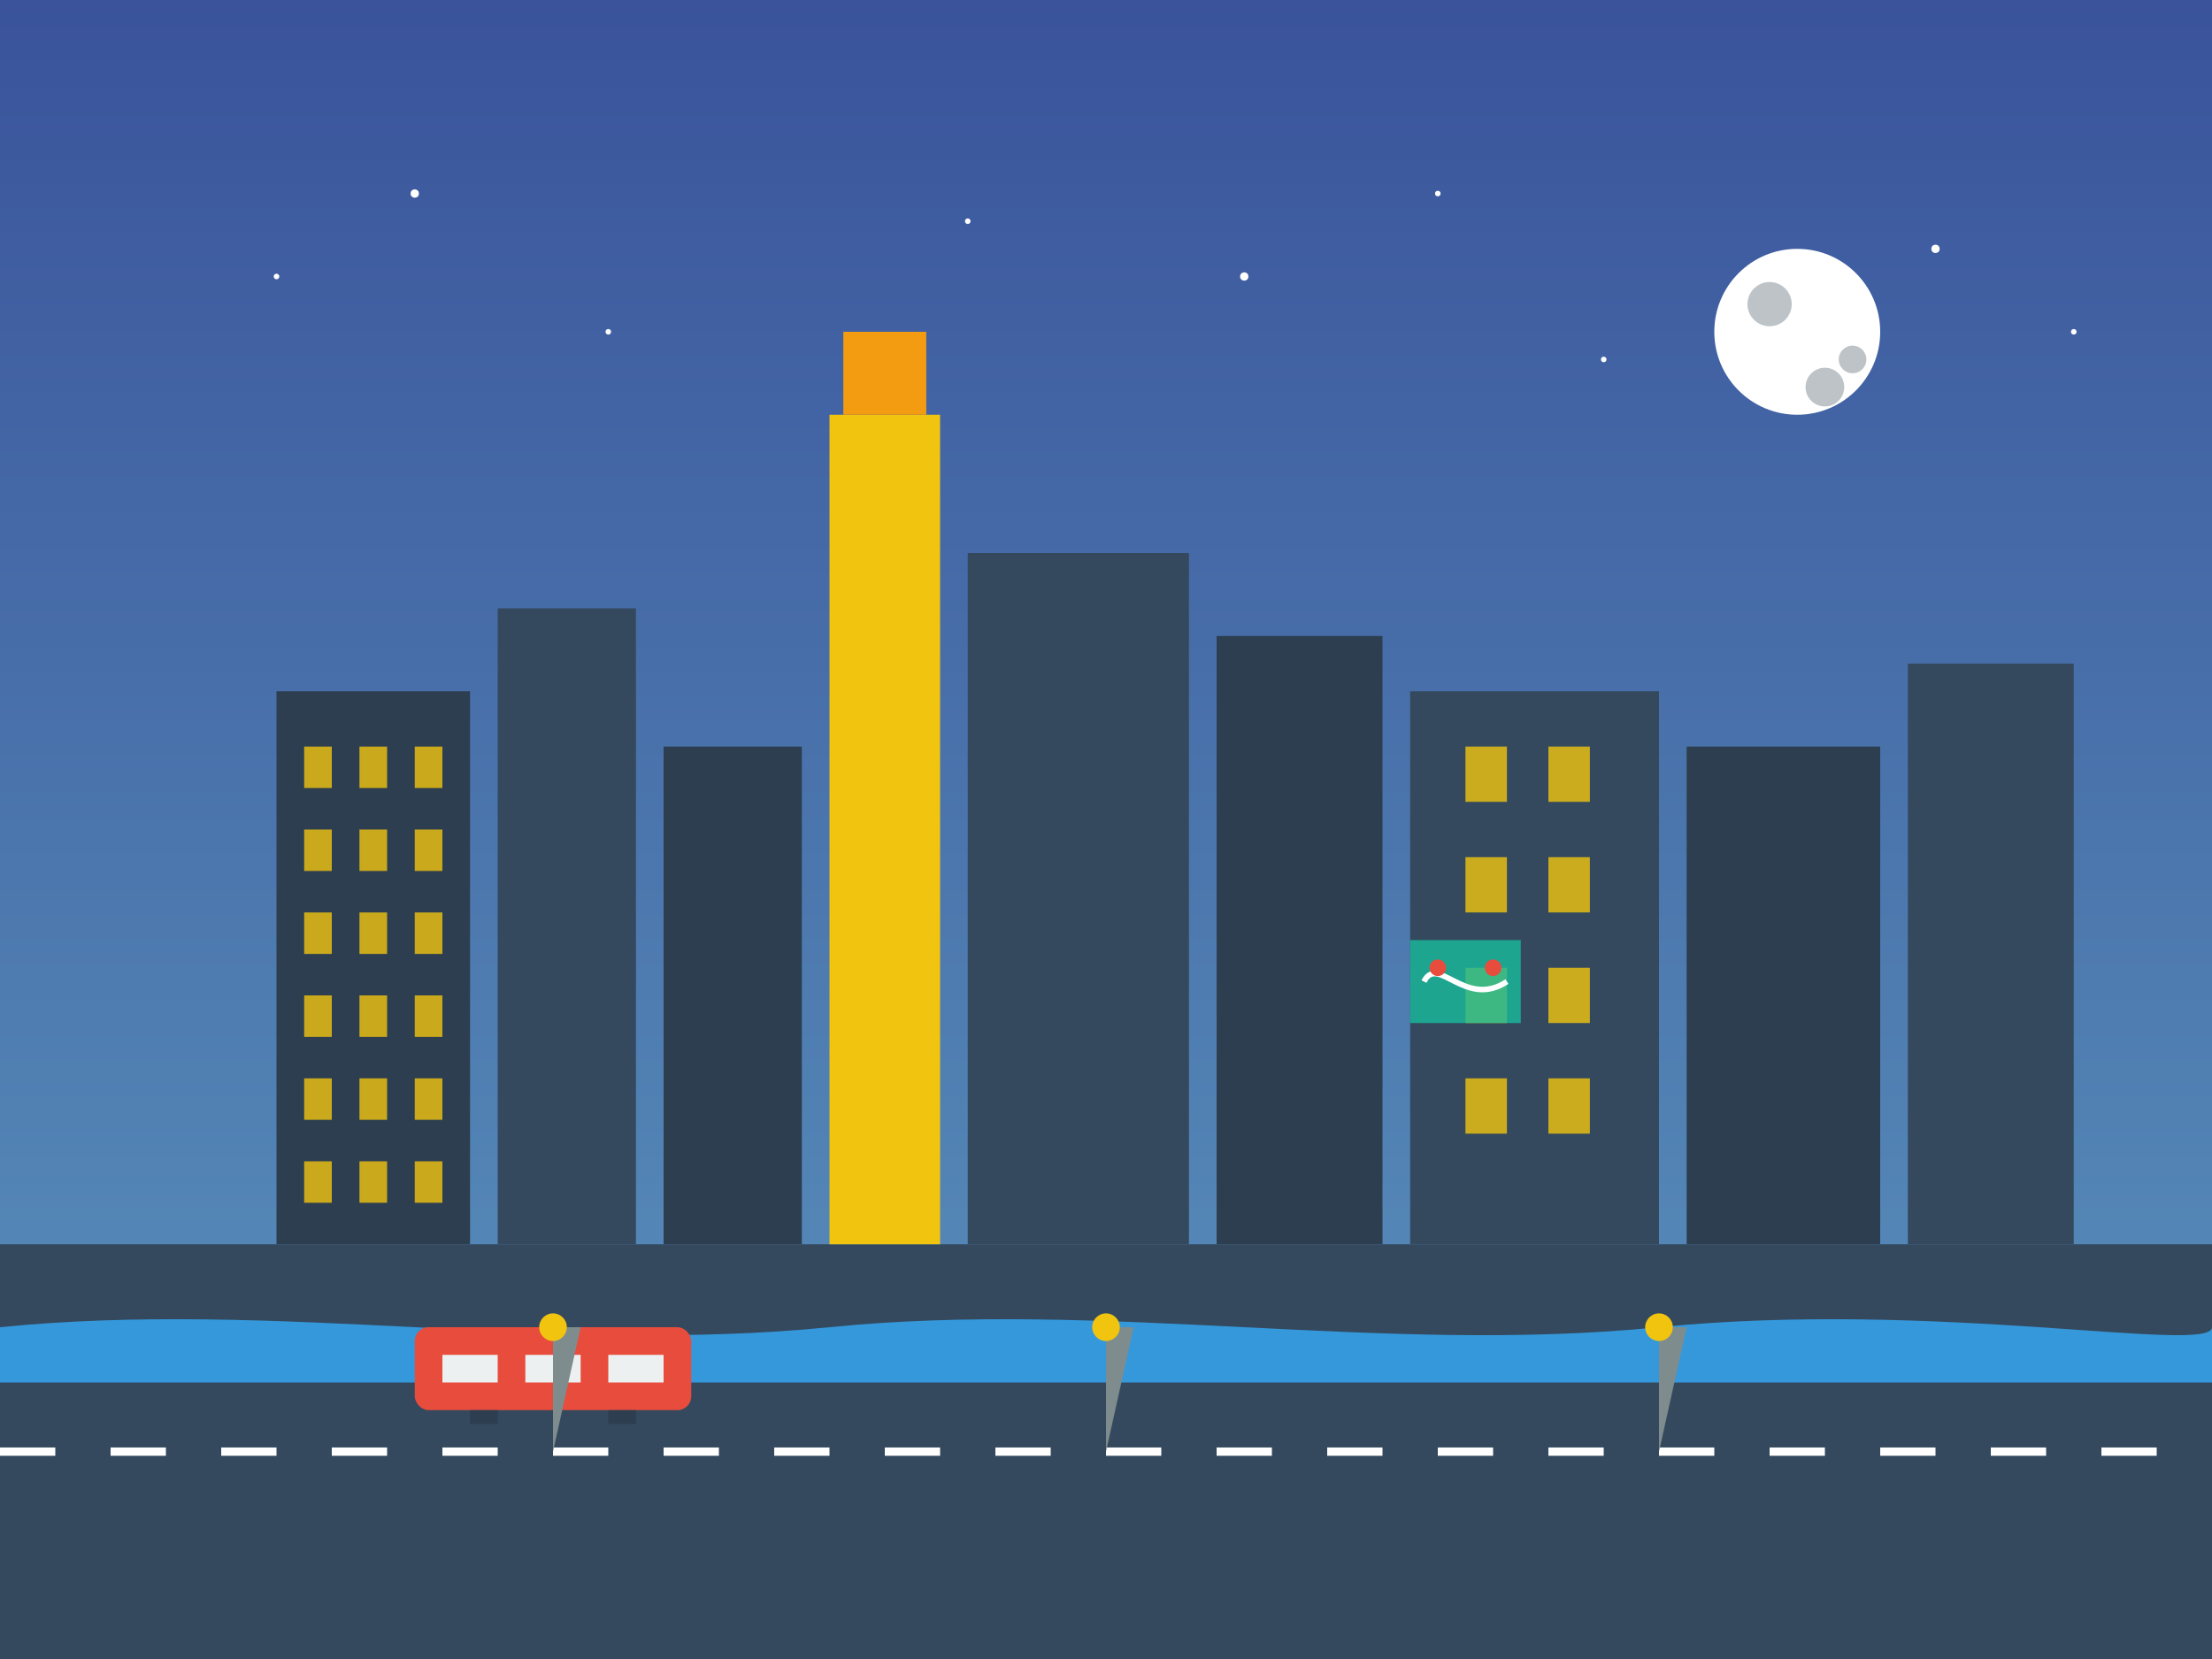 <?xml version="1.0" encoding="UTF-8"?>
<svg xmlns="http://www.w3.org/2000/svg" viewBox="0 0 800 600" width="800" height="600">
  <rect x="0" y="0" width="800" height="600" fill="#333333" stroke="none"/>
  <!-- Background Sky -->
  <defs>
    <linearGradient id="sky-gradient" x1="0%" y1="0%" x2="0%" y2="100%">
      <stop offset="0%" stop-color="#3a539b" />
      <stop offset="100%" stop-color="#5c97bf" />
    </linearGradient>
  </defs>
  
  <rect width="800" height="600" fill="url(#sky-gradient)" />
  
  <!-- Ground/Street -->
  <rect x="0" y="450" width="800" height="150" fill="#34495e" />
  
  <!-- Street lines -->
  <g stroke="#ffffff" stroke-width="3" stroke-dasharray="20,20">
    <line x1="0" y1="525" x2="800" y2="525" />
  </g>
  
  <!-- Melbourne City Skyline -->
  <g>
    <!-- Eureka Tower -->
    <rect x="300" y="150" width="40" height="300" fill="#f1c40f" />
    <rect x="305" y="120" width="30" height="30" fill="#f39c12" />
    
    <!-- Other buildings -->
    <rect x="100" y="250" width="70" height="200" fill="#2c3e50" />
    <rect x="180" y="220" width="50" height="230" fill="#34495e" />
    <rect x="240" y="270" width="50" height="180" fill="#2c3e50" />
    <rect x="350" y="200" width="80" height="250" fill="#34495e" />
    <rect x="440" y="230" width="60" height="220" fill="#2c3e50" />
    <rect x="510" y="250" width="90" height="200" fill="#34495e" />
    <rect x="610" y="270" width="70" height="180" fill="#2c3e50" />
    <rect x="690" y="240" width="60" height="210" fill="#34495e" />
    
    <!-- Building windows -->
    <g fill="#f1c40f" opacity="0.8">
      <!-- Windows for building 1 -->
      <rect x="110" y="270" width="10" height="15" />
      <rect x="130" y="270" width="10" height="15" />
      <rect x="150" y="270" width="10" height="15" />
      
      <rect x="110" y="300" width="10" height="15" />
      <rect x="130" y="300" width="10" height="15" />
      <rect x="150" y="300" width="10" height="15" />
      
      <rect x="110" y="330" width="10" height="15" />
      <rect x="130" y="330" width="10" height="15" />
      <rect x="150" y="330" width="10" height="15" />
      
      <rect x="110" y="360" width="10" height="15" />
      <rect x="130" y="360" width="10" height="15" />
      <rect x="150" y="360" width="10" height="15" />
      
      <rect x="110" y="390" width="10" height="15" />
      <rect x="130" y="390" width="10" height="15" />
      <rect x="150" y="390" width="10" height="15" />
      
      <rect x="110" y="420" width="10" height="15" />
      <rect x="130" y="420" width="10" height="15" />
      <rect x="150" y="420" width="10" height="15" />
      
      <!-- Windows for Eureka Tower -->
      <rect x="310" y="170" width="5" height="10" />
      <rect x="325" y="170" width="5" height="10" />
      
      <rect x="310" y="190" width="5" height="10" />
      <rect x="325" y="190" width="5" height="10" />
      
      <rect x="310" y="210" width="5" height="10" />
      <rect x="325" y="210" width="5" height="10" />
      
      <rect x="310" y="230" width="5" height="10" />
      <rect x="325" y="230" width="5" height="10" />
      
      <rect x="310" y="250" width="5" height="10" />
      <rect x="325" y="250" width="5" height="10" />
      
      <rect x="310" y="270" width="5" height="10" />
      <rect x="325" y="270" width="5" height="10" />
      
      <rect x="310" y="290" width="5" height="10" />
      <rect x="325" y="290" width="5" height="10" />
      
      <rect x="310" y="310" width="5" height="10" />
      <rect x="325" y="310" width="5" height="10" />
      
      <rect x="310" y="330" width="5" height="10" />
      <rect x="325" y="330" width="5" height="10" />
      
      <rect x="310" y="350" width="5" height="10" />
      <rect x="325" y="350" width="5" height="10" />
      
      <rect x="310" y="370" width="5" height="10" />
      <rect x="325" y="370" width="5" height="10" />
      
      <rect x="310" y="390" width="5" height="10" />
      <rect x="325" y="390" width="5" height="10" />
      
      <rect x="310" y="410" width="5" height="10" />
      <rect x="325" y="410" width="5" height="10" />
      
      <rect x="310" y="430" width="5" height="10" />
      <rect x="325" y="430" width="5" height="10" />
      
      <!-- Windows for other buildings -->
      <rect x="530" y="270" width="15" height="20" />
      <rect x="560" y="270" width="15" height="20" />
      
      <rect x="530" y="310" width="15" height="20" />
      <rect x="560" y="310" width="15" height="20" />
      
      <rect x="530" y="350" width="15" height="20" />
      <rect x="560" y="350" width="15" height="20" />
      
      <rect x="530" y="390" width="15" height="20" />
      <rect x="560" y="390" width="15" height="20" />
    </g>
  </g>
  
  <!-- Yarra River -->
  <path d="M0,480 C100,470 200,490 300,480 C400,470 500,490 600,480 C700,470 800,490 800,480 L800,500 L0,500 Z" fill="#3498db" />
  
  <!-- Melbourne's iconic tram -->
  <g transform="translate(150, 480)">
    <rect x="0" y="0" width="100" height="30" fill="#e74c3c" rx="5" ry="5" />
    <rect x="10" y="10" width="20" height="10" fill="#ecf0f1" />
    <rect x="40" y="10" width="20" height="10" fill="#ecf0f1" />
    <rect x="70" y="10" width="20" height="10" fill="#ecf0f1" />
    <rect x="20" y="30" width="10" height="5" fill="#2c3e50" />
    <rect x="70" y="30" width="10" height="5" fill="#2c3e50" />
  </g>
  
  <!-- Street lights -->
  <g>
    <path d="M200,525 L200,480 L190,480 L210,480 Z" fill="#7f8c8d" />
    <circle cx="200" cy="480" r="5" fill="#f1c40f" />
    
    <path d="M400,525 L400,480 L390,480 L410,480 Z" fill="#7f8c8d" />
    <circle cx="400" cy="480" r="5" fill="#f1c40f" />
    
    <path d="M600,525 L600,480 L590,480 L610,480 Z" fill="#7f8c8d" />
    <circle cx="600" cy="480" r="5" fill="#f1c40f" />
  </g>
  
  <!-- Street art/graffiti suggestion on one building -->
  <g transform="translate(510, 340)">
    <rect x="0" y="0" width="40" height="30" fill="#1abc9c" opacity="0.8" />
    <path d="M5,15 C10,5 20,25 35,15" stroke="#ffffff" stroke-width="2" fill="none" />
    <circle cx="10" cy="10" r="3" fill="#e74c3c" />
    <circle cx="30" cy="10" r="3" fill="#e74c3c" />
  </g>
  
  <!-- Moon -->
  <circle cx="650" cy="120" r="30" fill="#ffffff" />
  <circle cx="640" cy="110" r="8" fill="#bdc3c7" />
  <circle cx="670" cy="130" r="5" fill="#bdc3c7" />
  <circle cx="660" cy="140" r="7" fill="#bdc3c7" />
  
  <!-- Stars -->
  <g fill="#ffffff">
    <circle cx="100" cy="100" r="1" />
    <circle cx="150" cy="70" r="1.5" />
    <circle cx="220" cy="120" r="1" />
    <circle cx="350" cy="80" r="1" />
    <circle cx="450" cy="100" r="1.5" />
    <circle cx="520" cy="70" r="1" />
    <circle cx="580" cy="130" r="1" />
    <circle cx="700" cy="90" r="1.5" />
    <circle cx="750" cy="120" r="1" />
  </g>
</svg>